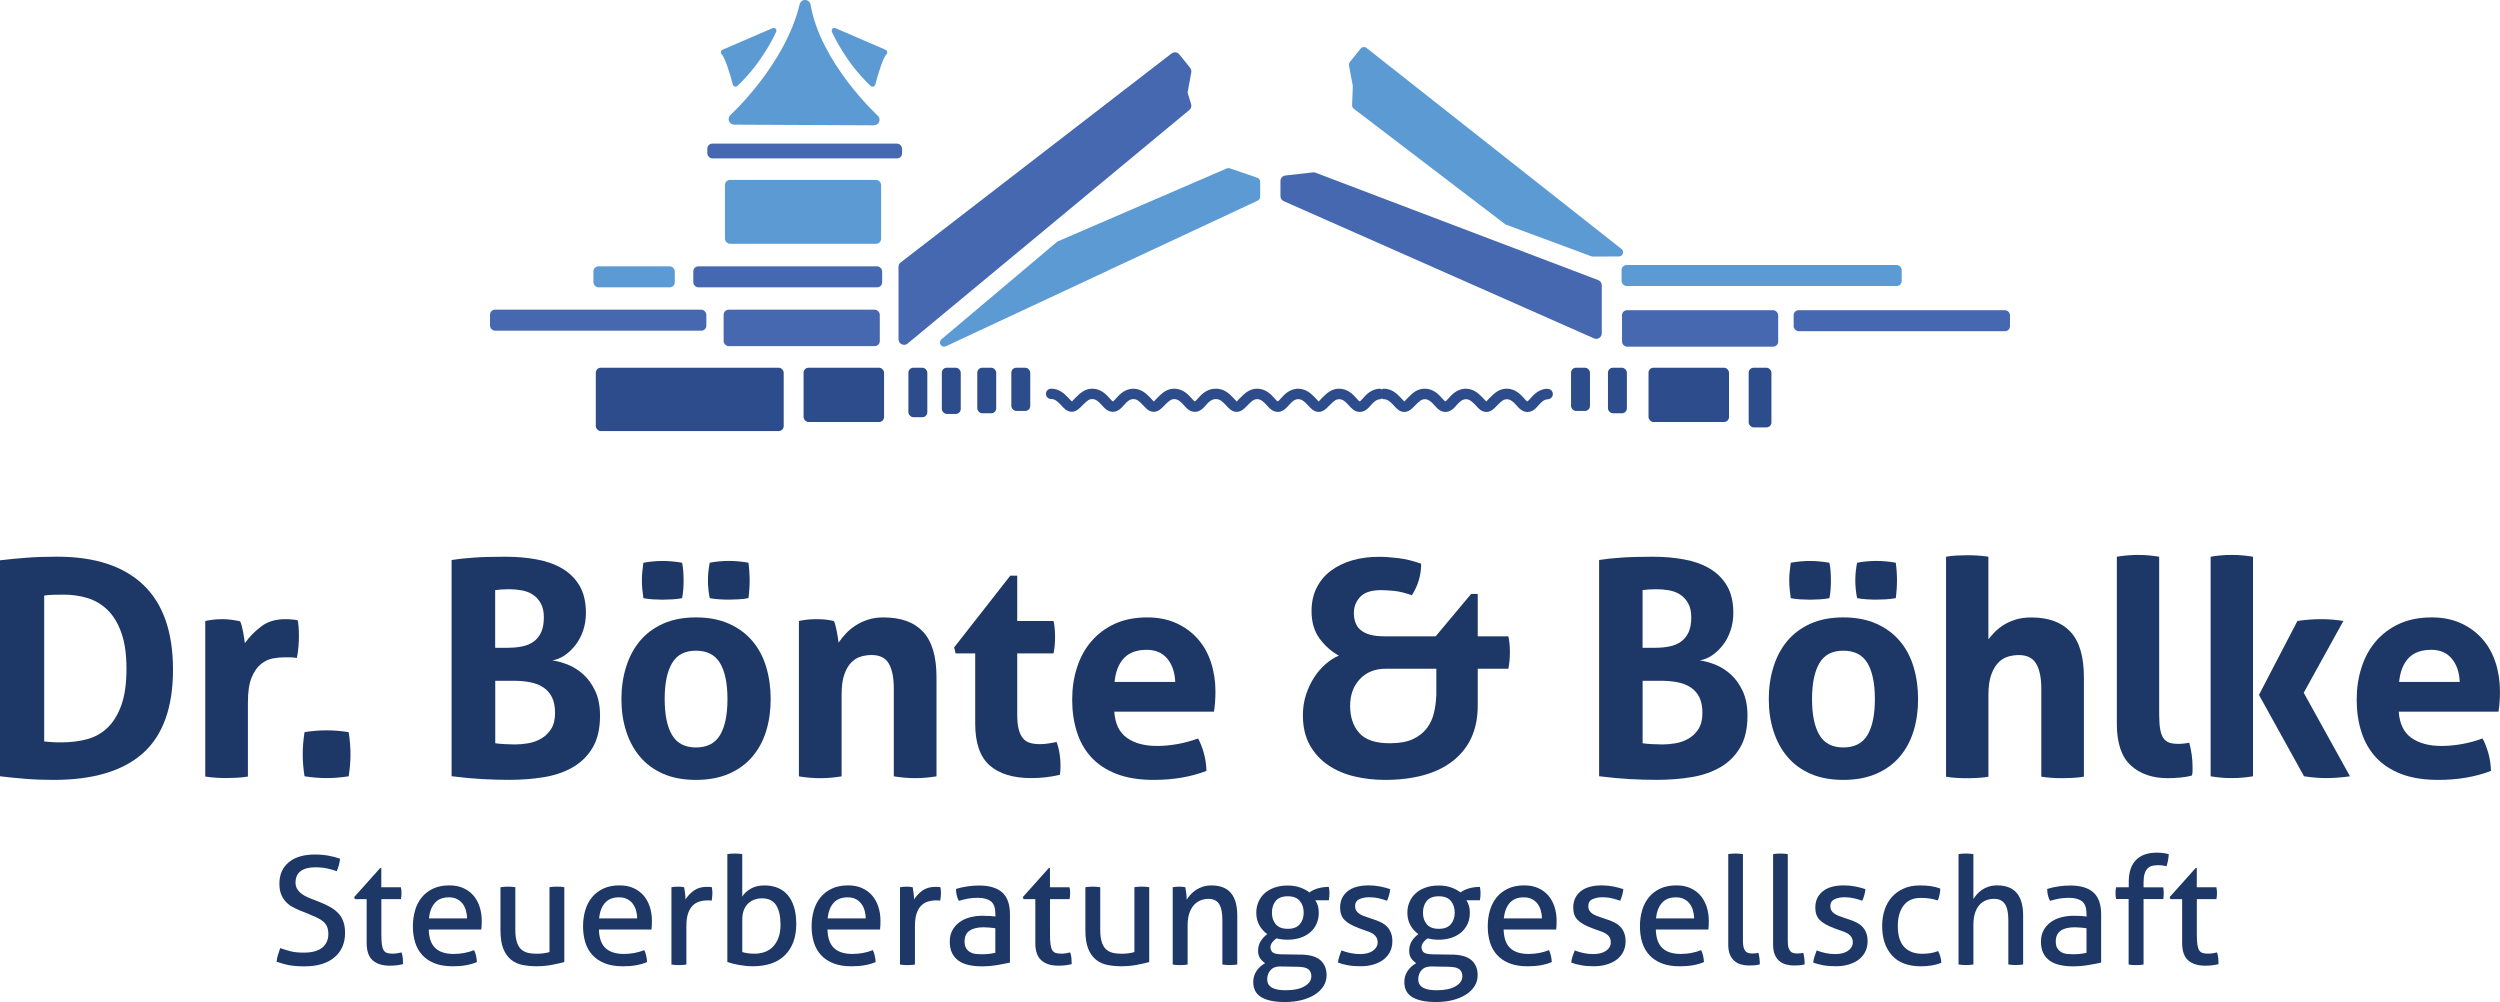 <?xml version="1.0" encoding="UTF-8"?>
<svg id="Ebene_2" data-name="Ebene 2" xmlns="http://www.w3.org/2000/svg" viewBox="0 0 566.93 227.22">
  <defs>
    <style>
      .cls-1 {
        fill: #5b9ad3;
      }

      .cls-2 {
        fill: #4668b1;
      }

      .cls-3 {
        fill: #2c4c8b;
      }

      .cls-4 {
        fill: #1d3766;
      }
    </style>
  </defs>
  <g id="Layer_1" data-name="Layer 1">
    <rect class="cls-2" x="164.1" y="70.23" width="35.41" height="8.26" rx="1.13" ry="1.13"/>
    <rect class="cls-2" x="157.22" y="60.4" width="42.83" height="4.76" rx="1.13" ry="1.13"/>
    <rect class="cls-2" x="160.4" y="32.57" width="44.17" height="3.35" rx="1.13" ry="1.13"/>
    <path class="cls-2" d="M205.02,78.19c-.18,0-.37-.04-.54-.12-.44-.21-.72-.65-.72-1.14v-16.42c0-.39.18-.76.49-1l61.43-47.39c.55-.42,1.33-.32,1.75.21l2.46,3.05c.23.29.32.66.26,1.02l-.84,4.61.8,2.59c.15.49,0,1.02-.4,1.34l-63.89,52.97c-.23.19-.52.29-.81.29Z"/>
    <rect class="cls-2" x="367.83" y="70.35" width="35.41" height="8.26" rx="1.13" ry="1.13"/>
    <path class="cls-2" d="M361.98,76.84c-.17,0-.35-.04-.51-.11l-70.35-31.11c-.46-.2-.75-.65-.75-1.15v-3.42c0-.64.48-1.18,1.12-1.25l6.25-.71c.2-.03.4,0,.59.08l64.1,24.35c.49.19.81.66.81,1.18v10.89c0,.43-.22.82-.58,1.06-.21.14-.45.2-.69.2Z"/>
    <rect class="cls-2" x="111.12" y="70.23" width="49.06" height="4.76" rx="1.13" ry="1.13"/>
    <rect class="cls-2" x="406.75" y="70.35" width="49.06" height="4.76" rx="1.13" ry="1.13"/>
    <rect class="cls-1" x="164.4" y="40.81" width="35.41" height="14.47" rx="1.13" ry="1.13"/>
    <path class="cls-1" d="M198.18,28.42h0l-31.69-.15c-.52,0-.99-.32-1.17-.81-.19-.49-.06-1.04.33-1.39.12-.11,12.4-11.37,15.69-25.1.14-.58.69-1.04,1.27-.97.6.02,1.1.46,1.2,1.05,2.28,13.24,15.1,25.05,15.23,25.17.39.35.52.9.33,1.39-.19.48-.66.8-1.18.8Z"/>
    <path class="cls-1" d="M166.79,19.65c-.06,0-.12,0-.18-.03-.21-.06-.38-.23-.43-.45-.63-2.46-1.82-6.2-2.51-6.85-.16-.15-.23-.36-.19-.57.04-.21.18-.39.37-.47l11.34-4.9c.24-.1.52-.05.7.13.18.18.23.46.13.7-.12.28-3.09,6.93-8.79,12.26-.12.11-.27.17-.43.17Z"/>
    <path class="cls-1" d="M197.44,19.48c-5.7-5.32-8.67-11.98-8.79-12.26-.1-.24-.05-.51.13-.7.18-.18.46-.23.7-.13l11.34,4.9c.2.09.34.26.37.47.04.21-.03.42-.19.57-.69.64-1.88,4.39-2.51,6.85-.06.22-.22.39-.43.45-.06.02-.12.03-.18.03-.16,0-.31-.06-.43-.17Z"/>
    <path class="cls-1" d="M214.1,78.62c-.31,0-.62-.16-.8-.44-.26-.4-.18-.93.19-1.23l26.18-22.08c.07-.06.15-.11.24-.15l38.29-16.52c.22-.09.46-.1.68-.03l6.25,2.14c.38.13.64.49.64.9v3.42c0,.37-.21.7-.55.86l-70.72,33.03c-.13.06-.27.09-.4.09Z"/>
    <rect class="cls-1" x="367.73" y="60.1" width="63.52" height="4.76" rx="1.13" ry="1.13"/>
    <path class="cls-1" d="M361.2,58.18c-.11,0-.22-.02-.33-.06l-19.31-7.16c-.09-.03-.17-.08-.25-.13l-34.33-26.19c-.25-.19-.38-.48-.37-.79l.18-4.32-.88-4.7c-.05-.27.02-.55.19-.76l2.46-3.05c.33-.4.92-.47,1.32-.15l57.84,45.6c.32.25.44.67.31,1.05-.13.38-.49.64-.89.64l-5.93.02h0Z"/>
    <rect class="cls-1" x="134.57" y="60.4" width="18.45" height="4.76" rx="1.13" ry="1.13"/>
    <rect class="cls-3" x="135.11" y="83.39" width="42.61" height="14.36" rx="1.13" ry="1.13"/>
    <rect class="cls-3" x="182.23" y="83.39" width="18.25" height="12.31" rx="1.13" ry="1.13"/>
    <rect class="cls-3" x="229.34" y="83.39" width="4.29" height="9.8" rx="1.13" ry="1.13"/>
    <rect class="cls-3" x="221.62" y="83.39" width="4.29" height="10.33" rx="1.13" ry="1.13"/>
    <rect class="cls-3" x="213.58" y="83.39" width="4.29" height="10.48" rx="1.13" ry="1.13"/>
    <rect class="cls-3" x="206" y="83.39" width="4.29" height="11.22" rx="1.13" ry="1.13"/>
    <rect class="cls-3" x="356.27" y="83.39" width="4.29" height="9.8" rx="1.13" ry="1.13"/>
    <rect class="cls-3" x="373.84" y="83.39" width="18.25" height="12.31" rx="1.13" ry="1.13"/>
    <rect class="cls-3" x="364.64" y="83.39" width="4.29" height="10.33" rx="1.13" ry="1.13"/>
    <rect class="cls-3" x="396.55" y="83.39" width="5.16" height="13.53" rx="1.13" ry="1.13"/>
    <path class="cls-3" d="M350.86,88.14c-1.94.11-3.09,1.4-3.78,2.18-.14.16-.58.66-.73.71-.16-.05-.63-.57-.83-.8-.61-.68-1.86-2.09-3.84-2.09-1.77,0-2.87,1.11-3.8,2.04l-.22.22c-.24.25-.57.58-.57.64-.11-.05-.36-.29-.73-.72l-.26-.26c-.75-.76-1.88-1.92-3.82-1.92h0c-1.94.11-3.09,1.4-3.78,2.18-.14.16-.58.67-.73.71-.16-.05-.63-.58-.83-.8-.61-.68-1.86-2.09-3.85-2.09-1.78,0-2.88,1.11-3.79,2.04l-.24.24c-.24.24-.56.57-.56.62-.11-.05-.36-.29-.73-.72l-.25-.26c-.75-.76-1.89-1.92-3.77-1.92-.16,0-.27.11-.41.17-.16-.07-.32-.19-.48-.17-1.94.11-3.05,1.35-3.78,2.18-.14.16-.58.67-.73.71-.17-.05-.65-.59-.83-.8-.61-.68-1.86-2.09-3.85-2.09-1.77,0-2.87,1.11-3.8,2.04l-.23.23c-.24.24-.56.57-.56.63-.16-.07-.59-.56-.73-.72l-.25-.26c-.75-.76-1.89-1.92-3.83-1.92h0c-1.93.11-3.04,1.35-3.78,2.18-.15.16-.58.66-.73.71-.16-.05-.63-.57-.82-.8-.56-.63-1.86-2.09-3.85-2.09-1.77,0-2.87,1.11-3.8,2.04l-.23.23c-.24.24-.56.57-.56.63-.16-.07-.59-.56-.79-.78l-.2-.21c-.75-.76-1.88-1.91-3.76-1.91-.05,0-.08.05-.13.05-.06,0-.1-.06-.15-.05-1.94.11-3.09,1.4-3.78,2.18-.38.44-.63.68-.73.71-.16-.05-.63-.57-.83-.8-.61-.68-1.86-2.09-3.84-2.09-1.77,0-2.87,1.11-3.8,2.04l-.22.22c-.24.25-.57.58-.57.64-.16-.07-.59-.56-.79-.78l-.2-.21c-.75-.76-1.88-1.91-3.82-1.91h0c-1.94.11-3.09,1.4-3.78,2.18-.14.16-.58.67-.73.71-.16-.05-.63-.58-.83-.8-.61-.68-1.86-2.09-3.84-2.09-1.77,0-2.87,1.11-3.8,2.04l-.24.24c-.23.24-.56.57-.56.62-.11-.05-.36-.29-.73-.72l-.26-.26c-.75-.76-1.88-1.92-3.76-1.92-.64,0-1.17.52-1.17,1.17s.52,1.17,1.17,1.17c.84,0,1.35.46,2.1,1.22l.16.16c.58.67,1.31,1.51,2.41,1.51,1.01,0,1.66-.66,2.29-1.3l.36-.36c.76-.76,1.27-1.22,2.02-1.22s1.4.52,2.1,1.31c.69.78,1.41,1.58,2.57,1.58s1.91-.83,2.49-1.5c.7-.78,1.26-1.34,2.1-1.39.84,0,1.35.46,2.09,1.22l.17.17c.59.67,1.32,1.5,2.41,1.5,1.02,0,1.68-.67,2.31-1.32l.34-.34c.76-.76,1.27-1.22,2.02-1.22s1.4.52,2.1,1.31c.69.78,1.41,1.58,2.57,1.58s1.91-.84,2.48-1.5c.7-.78,1.26-1.34,2.17-1.39.03,0,.04-.03.06-.03.03,0,.05.03.08.03.84,0,1.35.46,2.09,1.22l.17.17c.59.67,1.32,1.5,2.41,1.5,1.02,0,1.67-.67,2.3-1.31l.35-.34c.76-.77,1.27-1.23,2.02-1.23s1.41.52,2.1,1.31c.69.78,1.41,1.58,2.57,1.58s1.91-.84,2.48-1.49c.72-.81,1.27-1.35,2.1-1.4.84,0,1.36.46,2.11,1.22l.16.16c.58.67,1.31,1.51,2.4,1.51,1.02,0,1.67-.67,2.3-1.31l.35-.34c.76-.77,1.27-1.23,2.02-1.23s1.41.52,2.1,1.31c.66.74,1.41,1.58,2.57,1.58s1.91-.83,2.49-1.5c.7-.78,1.26-1.34,2.17-1.39.14,0,.22-.12.34-.17.14.06.25.17.41.17.84,0,1.36.46,2.11,1.22l.16.16c.58.67,1.31,1.51,2.4,1.51,1.01,0,1.67-.66,2.3-1.3l.35-.35c.76-.77,1.28-1.24,2.03-1.24s1.41.52,2.1,1.31c.69.78,1.41,1.58,2.57,1.58s1.91-.83,2.49-1.5c.7-.78,1.26-1.34,2.1-1.39.84,0,1.35.46,2.1,1.22l.16.16c.58.67,1.31,1.51,2.41,1.51,1.02,0,1.68-.67,2.31-1.32l.34-.34c.76-.76,1.27-1.22,2.02-1.22s1.4.52,2.1,1.31c.69.78,1.41,1.58,2.57,1.58s1.9-.83,2.48-1.5c.7-.78,1.26-1.34,2.17-1.39.64-.04,1.13-.59,1.1-1.23s-.57-1.17-1.23-1.09Z"/>
    <g>
      <path class="cls-4" d="M0,127.06c1.91-.23,3.91-.42,5.99-.58,2.09-.16,4.4-.24,6.95-.24,8.58,0,15.11,2.14,19.58,6.41,4.47,4.27,6.71,10.67,6.71,19.21s-2.27,14.89-6.81,18.94c-4.54,4.04-11.28,6.06-20.23,6.06-2.32,0-4.45-.08-6.4-.24-1.95-.16-3.88-.35-5.79-.58v-48.98ZM10.01,168.14c.41.05.93.09,1.57.14.63.05,1.41.07,2.32.07,2.09,0,4.03-.24,5.82-.71,1.79-.48,3.35-1.35,4.67-2.62,1.32-1.27,2.36-2.97,3.13-5.11.77-2.14,1.16-4.88,1.16-8.24s-.39-5.99-1.16-8.17c-.77-2.18-1.82-3.91-3.13-5.18-1.32-1.27-2.83-2.17-4.53-2.69-1.7-.52-3.51-.78-5.42-.78-.64,0-1.37,0-2.21.03-.84.02-1.58.08-2.21.17v33.1Z"/>
      <path class="cls-4" d="M46.54,140.82c.68-.14,1.33-.24,1.94-.31.61-.07,1.28-.1,2.01-.1.68,0,1.35.05,2.01.14.66.09,1.31.2,1.94.34.14.23.26.55.37.99.11.43.21.89.31,1.36.09.48.17.95.24,1.43s.12.88.17,1.19c1-1.41,2.22-2.67,3.68-3.78,1.45-1.11,3.27-1.67,5.45-1.67.45,0,.98.02,1.57.07s1.02.11,1.29.2c.09.45.16.98.2,1.57.04.59.07,1.2.07,1.84,0,.77-.03,1.61-.1,2.52-.07.91-.19,1.77-.37,2.59-.5-.09-1.06-.14-1.67-.14h-1.12c-.77,0-1.63.08-2.59.24-.95.16-1.86.58-2.72,1.26-.86.68-1.58,1.7-2.15,3.06-.57,1.36-.85,3.27-.85,5.72v16.76c-.82.14-1.64.23-2.45.27s-1.61.07-2.38.07-1.56-.02-2.35-.07c-.8-.04-1.62-.14-2.49-.27v-35.29Z"/>
      <path class="cls-4" d="M69.06,176.04c-.27-1.68-.41-3.34-.41-4.97s.14-3.31.41-5.04c1.68-.27,3.34-.41,4.97-.41s3.31.14,5.04.41c.27,1.73.41,3.38.41,4.97,0,1.68-.14,3.36-.41,5.04-1.73.27-3.38.41-4.97.41-1.68,0-3.36-.14-5.04-.41Z"/>
      <path class="cls-4" d="M102.43,126.99c1.45-.23,3.13-.41,5.04-.54,1.91-.14,4.29-.2,7.15-.2,2.5,0,4.86.2,7.08.61s4.17,1.1,5.82,2.08c1.66.98,2.96,2.28,3.92,3.92.95,1.64,1.43,3.68,1.43,6.13,0,1.45-.22,2.81-.65,4.05-.43,1.25-1.01,2.34-1.74,3.27-.73.93-1.54,1.7-2.45,2.32-.91.61-1.84.99-2.79,1.12,1.04.14,2.2.46,3.47.95,1.27.5,2.45,1.24,3.54,2.21s2,2.24,2.73,3.78c.72,1.55,1.09,3.41,1.09,5.59,0,2.95-.56,5.37-1.67,7.25-1.11,1.89-2.61,3.37-4.5,4.46-1.88,1.09-4.06,1.84-6.54,2.25s-5.08.61-7.8.61c-2.09,0-4.16-.06-6.2-.17-2.04-.11-4.36-.33-6.95-.65v-49.04ZM115.3,146.89c1.14,0,2.19-.1,3.17-.31.98-.2,1.83-.57,2.55-1.09.73-.52,1.29-1.23,1.7-2.11.41-.89.61-2.01.61-3.37s-.24-2.39-.72-3.23c-.48-.84-1.09-1.5-1.84-1.97-.75-.48-1.59-.79-2.52-.95-.93-.16-1.85-.24-2.76-.24-1.27,0-2.34.07-3.2.2v13.08h3ZM112.31,168.55c.63.09,1.37.16,2.21.2.84.04,1.6.07,2.28.07.95,0,1.95-.09,3-.27,1.04-.18,2.02-.53,2.93-1.06s1.66-1.25,2.25-2.18c.59-.93.89-2.14.89-3.64,0-1.41-.23-2.58-.68-3.51-.45-.93-1.1-1.68-1.94-2.25-.84-.57-1.84-.96-3-1.19-1.16-.23-2.44-.34-3.85-.34h-4.09v14.17Z"/>
      <path class="cls-4" d="M157.82,176.86c-2.86,0-5.35-.47-7.46-1.4s-3.86-2.22-5.25-3.88c-1.39-1.66-2.43-3.6-3.13-5.82-.71-2.22-1.06-4.63-1.06-7.22s.35-5.02,1.06-7.29c.7-2.27,1.75-4.23,3.13-5.89,1.38-1.66,3.13-2.96,5.25-3.92,2.11-.95,4.6-1.43,7.46-1.43s5.36.48,7.49,1.43c2.13.95,3.9,2.26,5.31,3.92,1.41,1.66,2.45,3.62,3.13,5.89.68,2.27,1.02,4.7,1.02,7.29s-.34,5-1.02,7.22c-.68,2.23-1.73,4.17-3.13,5.82-1.41,1.66-3.18,2.95-5.31,3.88-2.14.93-4.63,1.4-7.49,1.4ZM145.9,135.65c-.09-.68-.17-1.35-.24-2.01s-.1-1.33-.1-2.01c0-.64.03-1.29.1-1.97s.15-1.36.24-2.04c.68-.14,1.42-.24,2.21-.31.79-.07,1.51-.1,2.15-.1s1.35.03,2.14.1c.79.07,1.56.17,2.28.31.14.68.23,1.35.27,2.01.04.66.07,1.33.07,2.01,0,.64-.02,1.29-.07,1.97-.05.68-.14,1.36-.27,2.04-.73.14-1.48.23-2.25.27-.77.04-1.5.07-2.18.07-.59,0-1.29-.02-2.11-.07s-1.57-.14-2.25-.27ZM157.82,169.5c2.54,0,4.37-.94,5.48-2.83,1.11-1.88,1.67-4.6,1.67-8.14s-.56-6.25-1.67-8.14c-1.11-1.88-2.94-2.83-5.48-2.83s-4.3.94-5.42,2.83-1.67,4.6-1.67,8.14.55,6.26,1.67,8.14c1.11,1.89,2.92,2.83,5.42,2.83ZM160.95,135.65c-.27-1.36-.41-2.7-.41-4.02s.14-2.66.41-4.02c.68-.14,1.42-.24,2.21-.31.79-.07,1.51-.1,2.15-.1s1.35.03,2.14.1c.79.07,1.56.17,2.28.31.09.68.16,1.35.2,2.01.04.66.07,1.33.07,2.01,0,.64-.02,1.29-.07,1.97-.05.68-.11,1.36-.2,2.04-.73.14-1.49.23-2.28.27-.8.04-1.51.07-2.14.07s-1.35-.02-2.15-.07c-.8-.04-1.53-.14-2.21-.27Z"/>
      <path class="cls-4" d="M181.18,140.82c.63-.14,1.27-.24,1.91-.31.64-.07,1.34-.1,2.11-.1s1.45.03,2.04.1c.59.07,1.2.17,1.84.31.14.23.26.56.37.99.11.43.21.89.31,1.36.09.48.17.94.24,1.4s.12.84.17,1.16c.45-.68,1-1.36,1.63-2.04.64-.68,1.37-1.29,2.21-1.84.84-.54,1.78-.99,2.83-1.33,1.04-.34,2.2-.51,3.47-.51,4,0,7,1.09,9.03,3.27,2.02,2.18,3.03,5.61,3.03,10.29v22.48c-1.63.27-3.25.41-4.84.41s-3.2-.14-4.84-.41v-19.89c0-2.45-.37-4.33-1.12-5.65-.75-1.32-2.06-1.97-3.92-1.97-.77,0-1.57.11-2.38.34-.82.23-1.56.67-2.21,1.33s-1.19,1.58-1.6,2.76c-.41,1.18-.61,2.72-.61,4.63v18.46c-1.64.27-3.25.41-4.84.41s-3.2-.14-4.84-.41v-35.22Z"/>
      <path class="cls-4" d="M221.14,148.18h-4.43l-.34-1.36,12.74-16.28h1.57v10.29h8.24c.14.68.23,1.29.27,1.84.04.54.07,1.11.07,1.7,0,.64-.02,1.25-.07,1.84-.05.59-.14,1.25-.27,1.97h-8.24v13.83c0,1.41.11,2.54.34,3.41.23.86.56,1.54.99,2.04s.96.84,1.6,1.02c.63.18,1.38.27,2.25.27.68,0,1.35-.06,2.01-.17s1.24-.22,1.74-.31c.32.86.54,1.76.68,2.69.14.93.2,1.76.2,2.49,0,.5-.01.92-.03,1.26-.02.34-.06.67-.1.99-2.09.5-4.25.75-6.47.75-4.13,0-7.29-.96-9.47-2.89s-3.27-5.08-3.27-9.44v-15.94Z"/>
      <path class="cls-4" d="M252.69,161.39c.18,2.72,1.13,4.7,2.86,5.93,1.72,1.23,4,1.84,6.81,1.84,1.54,0,3.12-.15,4.73-.44,1.61-.3,3.14-.71,4.6-1.26.5.91.93,2,1.29,3.27.36,1.27.57,2.63.61,4.09-3.54,1.36-7.54,2.04-11.99,2.04-3.27,0-6.07-.46-8.41-1.36-2.34-.91-4.25-2.17-5.72-3.78-1.48-1.61-2.57-3.53-3.27-5.76-.71-2.22-1.06-4.65-1.06-7.29s.36-5.02,1.09-7.29c.73-2.27,1.8-4.25,3.24-5.92,1.43-1.68,3.2-3.01,5.31-3.99,2.11-.97,4.57-1.46,7.39-1.46,2.45,0,4.63.43,6.54,1.29,1.91.86,3.53,2.04,4.87,3.54,1.34,1.5,2.35,3.28,3.03,5.35s1.02,4.28,1.02,6.64c0,.86-.03,1.71-.1,2.55s-.15,1.51-.24,2.01h-22.62ZM266.51,154.65c-.09-2.18-.69-3.94-1.8-5.28-1.11-1.34-2.67-2.01-4.67-2.01-2.27,0-4,.64-5.18,1.91s-1.88,3.06-2.11,5.38h13.76Z"/>
      <path class="cls-4" d="M325.57,144.3l8.04-9.61h1.5v9.61h6.95c.14.68.23,1.29.27,1.84s.07,1.11.07,1.7c0,.64-.02,1.25-.07,1.84s-.14,1.25-.27,1.97h-6.95v8.31c0,2.82-.49,5.27-1.46,7.36s-2.39,3.85-4.23,5.28-4.05,2.5-6.64,3.2c-2.59.71-5.5,1.06-8.72,1.06-2.36,0-4.65-.26-6.88-.78-2.22-.52-4.21-1.37-5.96-2.55-1.75-1.18-3.14-2.7-4.19-4.56-1.05-1.86-1.57-4.13-1.57-6.81,0-1.63.24-3.18.71-4.63.48-1.45,1.1-2.77,1.87-3.95.77-1.18,1.64-2.19,2.62-3.03.98-.84,1.96-1.46,2.96-1.87-1.68-.91-3.13-2.19-4.36-3.85-1.23-1.66-1.84-3.74-1.84-6.23,0-2.04.4-3.84,1.19-5.38s1.88-2.83,3.27-3.85c1.39-1.02,3-1.79,4.84-2.32,1.84-.52,3.83-.78,5.96-.78,1.32,0,2.8.1,4.46.31,1.66.2,3.37.62,5.14,1.26,0,2.59-.71,4.97-2.11,7.15-1.5-.54-2.84-.87-4.02-.99-1.18-.11-2.18-.17-3-.17-2.18,0-3.75.51-4.7,1.53-.95,1.02-1.43,2.24-1.43,3.64,0,.77.11,1.49.34,2.14.23.66.61,1.23,1.16,1.7.55.48,1.26.84,2.15,1.09.89.25,1.98.37,3.3.37h11.58ZM325.71,151.65h-11.44c-2.46,0-4.42.78-5.89,2.35-1.48,1.57-2.21,3.6-2.21,6.1s.69,4.59,2.08,6.13c1.39,1.55,3.69,2.32,6.91,2.32,2.18,0,3.94-.32,5.28-.95,1.34-.64,2.39-1.47,3.17-2.52.77-1.05,1.31-2.22,1.6-3.54.3-1.32.46-2.68.51-4.09v-5.79Z"/>
      <path class="cls-4" d="M362.62,126.99c1.45-.23,3.13-.41,5.04-.54,1.91-.14,4.29-.2,7.15-.2,2.5,0,4.86.2,7.09.61,2.22.41,4.17,1.1,5.82,2.08s2.96,2.28,3.92,3.92c.96,1.64,1.43,3.68,1.43,6.13,0,1.45-.22,2.81-.65,4.05-.43,1.25-1.01,2.34-1.74,3.27-.73.93-1.54,1.7-2.45,2.32-.91.61-1.84.99-2.79,1.12,1.05.14,2.2.46,3.48.95,1.27.5,2.45,1.24,3.54,2.21s2,2.24,2.73,3.78c.72,1.55,1.09,3.41,1.09,5.59,0,2.95-.56,5.37-1.67,7.25-1.11,1.89-2.61,3.37-4.49,4.46-1.89,1.09-4.07,1.84-6.54,2.25s-5.07.61-7.8.61c-2.09,0-4.15-.06-6.2-.17s-4.36-.33-6.95-.65v-49.04ZM375.5,146.89c1.14,0,2.19-.1,3.17-.31.97-.2,1.82-.57,2.55-1.09.72-.52,1.29-1.23,1.7-2.11s.61-2.01.61-3.37-.24-2.39-.72-3.23c-.47-.84-1.09-1.5-1.84-1.97-.75-.48-1.59-.79-2.52-.95-.93-.16-1.85-.24-2.76-.24-1.27,0-2.34.07-3.2.2v13.08h3ZM372.5,168.55c.63.09,1.37.16,2.21.2s1.6.07,2.28.07c.95,0,1.95-.09,3-.27s2.02-.53,2.93-1.06,1.66-1.25,2.25-2.18c.59-.93.89-2.14.89-3.64,0-1.41-.23-2.58-.68-3.51-.45-.93-1.1-1.68-1.94-2.25-.84-.57-1.84-.96-3-1.19-1.16-.23-2.44-.34-3.85-.34h-4.09v14.17Z"/>
      <path class="cls-4" d="M418.01,176.86c-2.86,0-5.35-.47-7.46-1.4s-3.86-2.22-5.25-3.88c-1.39-1.66-2.43-3.6-3.13-5.82-.71-2.22-1.06-4.63-1.06-7.22s.35-5.02,1.06-7.29c.7-2.27,1.75-4.23,3.13-5.89,1.39-1.66,3.14-2.96,5.25-3.92,2.11-.95,4.6-1.43,7.46-1.43s5.36.48,7.49,1.43c2.14.95,3.91,2.26,5.32,3.92,1.41,1.66,2.45,3.62,3.13,5.89s1.02,4.7,1.02,7.29-.34,5-1.02,7.22c-.68,2.23-1.73,4.17-3.13,5.82-1.41,1.66-3.18,2.95-5.32,3.88s-4.63,1.4-7.49,1.4ZM406.09,135.65c-.09-.68-.17-1.35-.24-2.01-.07-.66-.1-1.33-.1-2.01,0-.64.03-1.29.1-1.97.07-.68.15-1.36.24-2.04.68-.14,1.42-.24,2.21-.31.79-.07,1.51-.1,2.14-.1s1.35.03,2.14.1c.79.07,1.56.17,2.28.31.14.68.23,1.35.27,2.01.04.66.07,1.33.07,2.01,0,.64-.02,1.29-.07,1.97-.05.68-.14,1.36-.27,2.04-.72.14-1.47.23-2.25.27-.77.04-1.5.07-2.18.07-.59,0-1.29-.02-2.11-.07s-1.57-.14-2.25-.27ZM418.01,169.5c2.54,0,4.37-.94,5.49-2.83,1.11-1.88,1.67-4.6,1.67-8.14s-.56-6.25-1.67-8.14c-1.11-1.88-2.94-2.83-5.49-2.83s-4.3.94-5.42,2.83c-1.11,1.88-1.67,4.6-1.67,8.14s.55,6.26,1.67,8.14c1.11,1.89,2.92,2.83,5.42,2.83ZM421.14,135.65c-.27-1.36-.41-2.7-.41-4.02s.14-2.66.41-4.02c.68-.14,1.42-.24,2.21-.31.79-.07,1.51-.1,2.14-.1s1.35.03,2.14.1c.79.07,1.56.17,2.28.31.09.68.16,1.35.2,2.01.04.66.07,1.33.07,2.01,0,.64-.02,1.29-.07,1.97-.05.68-.11,1.36-.2,2.04-.72.14-1.49.23-2.28.27s-1.51.07-2.14.07-1.35-.02-2.14-.07-1.53-.14-2.21-.27Z"/>
      <path class="cls-4" d="M441.3,126.25c.77-.14,1.57-.22,2.39-.27.82-.04,1.61-.07,2.38-.07s1.57.02,2.39.07c.82.05,1.63.14,2.45.27v18.73c.32-.41.74-.89,1.26-1.46.52-.57,1.17-1.11,1.94-1.63.77-.52,1.7-.96,2.79-1.33,1.09-.36,2.34-.54,3.75-.54,3.9,0,6.87,1.09,8.89,3.27s3.03,5.61,3.03,10.29v22.55c-.82.14-1.64.23-2.45.27s-1.61.07-2.38.07-1.57-.02-2.38-.07-1.63-.14-2.45-.27v-19.96c0-2.45-.38-4.33-1.16-5.65-.77-1.32-2.09-1.97-3.95-1.97-.77,0-1.57.11-2.38.34-.82.23-1.56.67-2.21,1.33-.66.66-1.21,1.58-1.64,2.76s-.65,2.72-.65,4.63v18.53c-.82.14-1.63.23-2.45.27-.82.04-1.61.07-2.39.07s-1.56-.02-2.35-.07c-.8-.04-1.6-.14-2.42-.27v-49.86Z"/>
      <path class="cls-4" d="M480.04,126.25c1.63-.27,3.24-.41,4.83-.41s3.13.14,4.77.41v35.76c0,1.41.08,2.54.24,3.41.16.86.41,1.53.75,2.01s.78.81,1.33.99c.55.18,1.23.27,2.05.27.36,0,.76-.02,1.19-.07.43-.04.85-.11,1.26-.2.5,1.86.75,3.68.75,5.45v.99c0,.3-.04.63-.14.99-.72.23-1.6.38-2.62.48-1.02.09-1.96.14-2.83.14-3.5,0-6.3-.96-8.41-2.89s-3.17-5.08-3.17-9.44v-37.87Z"/>
      <path class="cls-4" d="M501.31,126.25c1.54-.27,3.13-.41,4.77-.41s3.24.14,4.84.41v49.79c-1.59.27-3.2.41-4.84.41s-3.22-.14-4.77-.41v-49.79ZM512.27,157.58l8.72-16.76c1.77-.27,3.57-.41,5.38-.41s3.4.14,5.04.41l-8.99,16.28,10.49,18.94c-1.86.27-3.66.41-5.38.41-1.59,0-3.27-.14-5.04-.41l-10.22-18.46Z"/>
      <path class="cls-4" d="M543.97,161.39c.18,2.72,1.13,4.7,2.86,5.93,1.73,1.23,4,1.84,6.81,1.84,1.54,0,3.12-.15,4.73-.44,1.61-.3,3.14-.71,4.6-1.26.5.91.93,2,1.3,3.27.36,1.27.57,2.63.61,4.09-3.54,1.36-7.54,2.04-11.99,2.04-3.27,0-6.07-.46-8.41-1.36-2.34-.91-4.25-2.17-5.72-3.78-1.47-1.61-2.56-3.53-3.27-5.76-.71-2.22-1.06-4.65-1.06-7.29s.36-5.02,1.09-7.29c.72-2.27,1.8-4.25,3.23-5.92s3.2-3.01,5.32-3.99c2.11-.97,4.57-1.46,7.39-1.46,2.45,0,4.63.43,6.54,1.29,1.91.86,3.53,2.04,4.87,3.54s2.35,3.28,3.03,5.35c.68,2.07,1.02,4.28,1.02,6.64,0,.86-.03,1.71-.1,2.55-.07.84-.15,1.51-.24,2.01h-22.62ZM557.8,154.65c-.09-2.18-.69-3.94-1.8-5.28-1.11-1.34-2.67-2.01-4.66-2.01-2.27,0-4,.64-5.18,1.91s-1.88,3.06-2.11,5.38h13.76Z"/>
      <path class="cls-4" d="M63.54,215c.75.27,1.54.51,2.36.72s1.82.31,3,.31c1.87,0,3.26-.38,4.18-1.14.92-.76,1.38-1.79,1.38-3.09,0-.64-.1-1.18-.29-1.64-.19-.46-.48-.85-.87-1.18s-.87-.63-1.45-.9-1.26-.57-2.03-.89l-1.95-.78c-.66-.27-1.26-.58-1.81-.9-.55-.33-1.02-.73-1.42-1.21s-.71-1.03-.94-1.66c-.23-.63-.34-1.37-.34-2.24,0-2.07.71-3.69,2.12-4.86,1.41-1.17,3.39-1.76,5.94-1.76,1.09,0,2.13.09,3.11.27.98.18,1.84.41,2.59.68-.11.96-.36,1.9-.75,2.84-.61-.23-1.33-.43-2.13-.62-.81-.18-1.72-.27-2.75-.27-1.43,0-2.54.29-3.31.87-.77.58-1.16,1.45-1.16,2.61,0,.48.1.9.29,1.28.19.37.45.71.77.99.32.29.69.54,1.13.77.43.23.89.43,1.37.61l1.91.75c.91.36,1.72.74,2.42,1.14.71.4,1.31.87,1.81,1.4.5.53.88,1.17,1.14,1.9.26.73.39,1.58.39,2.56,0,2.34-.81,4.19-2.42,5.55-1.62,1.36-3.88,2.03-6.79,2.03-.71,0-1.34-.02-1.91-.07-.57-.04-1.1-.11-1.59-.2s-.96-.2-1.42-.34c-.46-.14-.92-.28-1.4-.44.05-.5.15-1.01.31-1.54.16-.53.33-1.04.51-1.54Z"/>
      <path class="cls-4" d="M83.13,203.9h-2.66l-.14-.48,5.87-6.56h.27v4.34h4.44c.09.39.14.82.14,1.3,0,.25-.01.49-.03.72-.02.23-.06.45-.1.68h-4.44v7.99c0,.96.04,1.72.12,2.29.08.57.22,1.01.41,1.31.19.31.45.51.79.62.33.1.74.15,1.25.15.39,0,.75-.03,1.09-.09s.65-.12.92-.19c.16.46.26.92.29,1.4.03.48.05.9.05,1.26-.46.11-.93.2-1.43.26-.5.06-1.04.09-1.6.09-1.64,0-2.92-.4-3.84-1.2s-1.38-2.12-1.38-3.96v-9.94Z"/>
      <path class="cls-4" d="M97.23,210.8c.05,1.91.54,3.31,1.49,4.2.94.89,2.34,1.33,4.18,1.33,1.62,0,3.15-.29,4.61-.86.18.34.33.76.44,1.25.11.49.18.97.2,1.45-.75.32-1.58.56-2.48.72-.9.16-1.9.24-2.99.24-1.59,0-2.96-.22-4.1-.67s-2.08-1.07-2.82-1.88c-.74-.81-1.28-1.76-1.62-2.87s-.51-2.32-.51-3.64.17-2.51.5-3.64c.33-1.13.84-2.11,1.52-2.94s1.54-1.49,2.58-1.98c1.04-.49,2.26-.73,3.67-.73,1.21,0,2.26.2,3.18.62.91.41,1.67.97,2.29,1.69.61.72,1.08,1.57,1.4,2.56.32.99.48,2.07.48,3.23,0,.32-.01.65-.03,1.01-.02.35-.05.66-.07.9h-11.92ZM105.91,208.27c0-.64-.09-1.25-.26-1.83-.17-.58-.42-1.08-.75-1.52-.33-.43-.75-.78-1.26-1.04-.51-.26-1.12-.39-1.83-.39-1.39,0-2.45.42-3.19,1.26-.74.84-1.19,2.01-1.35,3.52h8.64Z"/>
      <path class="cls-4" d="M113.49,201.2c.25-.05.53-.08.85-.1.32-.02.59-.03.82-.03.25,0,.53.01.85.03s.6.06.85.1v9.59c0,1.09.1,2,.31,2.71s.51,1.28.92,1.69c.41.41.91.69,1.5.85.59.16,1.27.24,2.05.24,1.16,0,2.15-.13,2.97-.38v-14.71c.25-.05.53-.08.84-.1.31-.02.59-.03.84-.03s.53.01.84.03.59.06.84.1v16.97c-.8.23-1.75.44-2.85.65-1.1.2-2.25.31-3.43.31-1.12,0-2.17-.1-3.16-.29-.99-.19-1.86-.58-2.61-1.18-.75-.59-1.34-1.42-1.78-2.49-.43-1.07-.65-2.48-.65-4.24v-9.73Z"/>
      <path class="cls-4" d="M135.82,210.8c.05,1.91.54,3.31,1.49,4.2.94.89,2.34,1.33,4.18,1.33,1.62,0,3.15-.29,4.61-.86.18.34.33.76.44,1.25.11.49.18.97.2,1.45-.75.32-1.58.56-2.48.72-.9.16-1.9.24-2.99.24-1.59,0-2.96-.22-4.1-.67s-2.08-1.07-2.82-1.88c-.74-.81-1.28-1.76-1.62-2.87s-.51-2.32-.51-3.64.17-2.51.5-3.64c.33-1.13.84-2.11,1.52-2.94s1.54-1.49,2.58-1.98c1.04-.49,2.26-.73,3.67-.73,1.21,0,2.26.2,3.18.62.91.41,1.67.97,2.29,1.69.61.72,1.08,1.57,1.4,2.56.32.99.48,2.07.48,3.23,0,.32-.01.65-.03,1.01-.02.35-.05.66-.07.9h-11.92ZM144.49,208.27c0-.64-.09-1.25-.26-1.83-.17-.58-.42-1.08-.75-1.52-.33-.43-.75-.78-1.26-1.04-.51-.26-1.12-.39-1.83-.39-1.39,0-2.45.42-3.19,1.26-.74.84-1.19,2.01-1.35,3.52h8.64Z"/>
      <path class="cls-4" d="M152.27,201.2c.25-.05.49-.08.72-.1.23-.02.47-.03.72-.03s.5.01.75.03.48.06.68.1c.07.34.14.79.21,1.35.07.56.1,1.03.1,1.42.48-.77,1.11-1.44,1.89-2.01.79-.57,1.79-.85,3.02-.85.18,0,.37,0,.56.02s.36.03.5.05c.05.2.08.42.1.65.02.23.03.47.03.72,0,.27-.02.56-.05.85s-.07.58-.12.85c-.18-.04-.37-.07-.56-.07h-.46c-.61,0-1.2.09-1.76.26-.56.17-1.06.47-1.5.9-.44.43-.8,1.03-1.06,1.78-.26.75-.39,1.72-.39,2.9v8.71c-.25.04-.53.08-.84.1-.31.02-.59.03-.84.03s-.53,0-.84-.03c-.31-.02-.6-.06-.87-.1v-17.51Z"/>
      <path class="cls-4" d="M164.94,193.69c.25-.05.53-.08.84-.1.31-.02.59-.03.84-.03s.53.01.85.03c.32.02.6.06.85.1v9.63c.41-.68,1.05-1.27,1.91-1.78s1.91-.75,3.14-.75c1.05,0,2.02.17,2.9.51.89.34,1.65.87,2.29,1.59.64.72,1.13,1.63,1.48,2.73s.53,2.41.53,3.91c0,3-.85,5.35-2.54,7.05-1.7,1.7-4.14,2.54-7.32,2.54-1,0-2.03-.1-3.09-.29-1.06-.19-1.95-.41-2.68-.67v-24.48ZM168.32,215.89c.41.14.85.23,1.32.29.47.06.95.09,1.45.09.84,0,1.62-.13,2.34-.39s1.34-.66,1.86-1.2c.52-.53.94-1.22,1.25-2.05.31-.83.46-1.81.46-2.95,0-1.89-.33-3.36-.99-4.4-.66-1.05-1.75-1.57-3.28-1.57-.52,0-1.04.09-1.55.26-.51.17-.98.44-1.42.82-.43.37-.78.88-1.04,1.5-.26.63-.39,1.38-.39,2.27v7.34Z"/>
      <path class="cls-4" d="M187.65,210.8c.05,1.91.54,3.31,1.49,4.2.94.89,2.34,1.33,4.18,1.33,1.62,0,3.15-.29,4.61-.86.18.34.33.76.44,1.25.11.49.18.97.2,1.45-.75.32-1.58.56-2.48.72-.9.16-1.9.24-2.99.24-1.59,0-2.96-.22-4.1-.67s-2.08-1.07-2.82-1.88c-.74-.81-1.28-1.76-1.62-2.87s-.51-2.32-.51-3.64.17-2.51.5-3.64c.33-1.13.84-2.11,1.52-2.94s1.54-1.49,2.58-1.98c1.04-.49,2.26-.73,3.67-.73,1.21,0,2.26.2,3.18.62.91.41,1.67.97,2.29,1.69.61.72,1.08,1.57,1.4,2.56.32.99.48,2.07.48,3.23,0,.32-.01.65-.03,1.01-.02.35-.05.66-.07.9h-11.92ZM196.32,208.27c0-.64-.09-1.25-.26-1.83-.17-.58-.42-1.08-.75-1.52-.33-.43-.75-.78-1.26-1.04-.51-.26-1.12-.39-1.83-.39-1.39,0-2.45.42-3.19,1.26-.74.84-1.19,2.01-1.35,3.52h8.64Z"/>
      <path class="cls-4" d="M204.1,201.2c.25-.05.49-.08.72-.1.23-.02.47-.03.72-.03s.5.01.75.03.48.06.68.1c.07.34.14.79.21,1.35.07.56.1,1.03.1,1.42.48-.77,1.11-1.44,1.89-2.01.79-.57,1.79-.85,3.02-.85.18,0,.37,0,.56.02s.36.03.5.05c.05.2.08.42.1.65.02.23.03.47.03.72,0,.27-.02.56-.05.85s-.07.58-.12.85c-.18-.04-.37-.07-.56-.07h-.46c-.61,0-1.2.09-1.76.26-.56.17-1.06.47-1.5.9-.44.43-.8,1.03-1.06,1.78-.26.75-.39,1.72-.39,2.9v8.71c-.25.04-.53.08-.84.1-.31.02-.59.03-.84.03s-.53,0-.84-.03c-.31-.02-.6-.06-.87-.1v-17.51Z"/>
      <path class="cls-4" d="M225.71,207.18c0-1.34-.34-2.28-1.02-2.8-.68-.52-1.67-.78-2.97-.78-.8,0-1.54.06-2.24.19s-1.37.29-2.03.5c-.43-.75-.65-1.65-.65-2.7.77-.25,1.63-.44,2.56-.58.93-.14,1.83-.2,2.7-.2,2.28,0,4.01.52,5.19,1.55,1.18,1.04,1.78,2.69,1.78,4.97v10.96c-.8.18-1.77.37-2.9.56-1.14.19-2.3.29-3.48.29-1.12,0-2.12-.1-3.02-.31-.9-.21-1.66-.53-2.29-.99s-1.11-1.04-1.45-1.74-.51-1.56-.51-2.56.2-1.84.6-2.58c.4-.74.94-1.35,1.62-1.84.68-.49,1.47-.86,2.36-1.09s1.82-.36,2.8-.36c.73,0,1.33.02,1.79.05.47.03.86.07,1.18.12v-.65ZM225.71,210.49c-.34-.04-.77-.09-1.3-.14-.52-.04-.97-.07-1.33-.07-1.41,0-2.49.26-3.23.79-.74.52-1.11,1.32-1.11,2.39,0,.68.12,1.22.37,1.6s.56.68.94.89.79.33,1.25.38c.45.04.89.07,1.3.07.52,0,1.06-.03,1.62-.08.56-.06,1.05-.14,1.49-.26v-5.57Z"/>
      <path class="cls-4" d="M234.76,203.9h-2.66l-.14-.48,5.87-6.56h.27v4.34h4.44c.09.39.14.82.14,1.3,0,.25-.01.49-.03.72-.02.23-.06.45-.1.68h-4.44v7.99c0,.96.04,1.72.12,2.29.08.57.22,1.01.41,1.31.19.31.45.51.79.62.33.1.74.15,1.25.15.39,0,.75-.03,1.09-.09s.65-.12.92-.19c.16.46.26.92.29,1.4.03.48.05.9.05,1.26-.46.11-.93.2-1.43.26-.5.06-1.04.09-1.6.09-1.64,0-2.92-.4-3.84-1.2s-1.38-2.12-1.38-3.96v-9.94Z"/>
      <path class="cls-4" d="M246.13,201.2c.25-.05.53-.08.85-.1.32-.02.59-.03.82-.03.25,0,.53.01.85.03s.6.06.85.1v9.59c0,1.09.1,2,.31,2.71s.51,1.28.92,1.69c.41.41.91.69,1.5.85.59.16,1.27.24,2.05.24,1.16,0,2.15-.13,2.97-.38v-14.71c.25-.05.53-.08.84-.1.31-.02.59-.03.84-.03s.53.01.84.03.59.06.84.1v16.97c-.8.23-1.75.44-2.85.65-1.1.2-2.25.31-3.43.31-1.12,0-2.17-.1-3.16-.29-.99-.19-1.86-.58-2.61-1.18-.75-.59-1.34-1.42-1.78-2.49-.43-1.07-.65-2.48-.65-4.24v-9.73Z"/>
      <path class="cls-4" d="M265.94,201.2c.25-.05.49-.08.73-.1s.48-.03.73-.03.48.01.7.03c.22.02.45.06.7.1.07.34.14.8.21,1.38.07.58.1,1.07.1,1.45.23-.39.52-.77.87-1.16s.76-.73,1.21-1.04c.45-.31.98-.56,1.57-.75.59-.19,1.24-.29,1.95-.29,2,0,3.48.58,4.44,1.73.96,1.15,1.43,2.85,1.43,5.1v11.1c-.25.04-.53.08-.85.1-.32.02-.6.03-.85.03s-.53,0-.84-.03c-.31-.02-.59-.06-.84-.1v-10.17c0-1.61-.25-2.81-.75-3.57-.5-.76-1.3-1.14-2.39-1.14-.64,0-1.24.11-1.81.34-.57.23-1.07.58-1.5,1.06s-.78,1.1-1.04,1.86c-.26.76-.39,1.68-.39,2.75v8.88c-.25.04-.53.08-.84.1-.31.02-.59.03-.84.03s-.53,0-.85-.03c-.32-.02-.6-.06-.85-.1v-17.51Z"/>
      <path class="cls-4" d="M295.06,216.47c2.03.05,3.49.48,4.4,1.3.91.82,1.37,1.95,1.37,3.38,0,.93-.24,1.77-.72,2.51s-1.14,1.38-1.98,1.91c-.84.53-1.84.94-2.99,1.23-1.15.29-2.4.43-3.74.43-2.34,0-4.13-.36-5.36-1.09-1.23-.73-1.84-1.88-1.84-3.45,0-.93.25-1.77.75-2.51.5-.74,1.15-1.33,1.95-1.76-.46-.3-.84-.67-1.14-1.11s-.46-1-.46-1.65c0-.84.19-1.57.56-2.19.38-.61.88-1.16,1.52-1.64-.75-.53-1.35-1.2-1.81-2.03-.46-.83-.68-1.77-.68-2.82,0-.87.16-1.67.48-2.42.32-.75.78-1.41,1.38-1.96.6-.56,1.35-.99,2.24-1.31.89-.32,1.9-.48,3.04-.48,1.02,0,1.95.15,2.78.44s1.54.67,2.13,1.13c.45-.36,1.07-.67,1.84-.9s1.63-.36,2.56-.36c.09.43.14.91.14,1.43,0,.25-.01.51-.03.78s-.06.55-.1.82h-3.07c.25.39.44.81.58,1.26.14.46.2.98.2,1.57,0,.93-.17,1.78-.51,2.53-.34.75-.83,1.39-1.45,1.93-.63.53-1.37.94-2.24,1.23-.87.28-1.81.43-2.83.43-.93,0-1.78-.1-2.53-.31-.32.18-.63.46-.94.84-.31.37-.46.78-.46,1.21,0,.41.15.77.44,1.07.3.31.96.47,1.98.5l4.54.07ZM290.45,219.16c-1.02-.02-1.79.25-2.31.82-.51.57-.77,1.25-.77,2.05,0,.5.1.91.31,1.23s.5.57.87.77c.38.19.82.33,1.33.41.51.08,1.07.12,1.69.12,1.82,0,3.24-.3,4.27-.9s1.54-1.36,1.54-2.27c0-.68-.22-1.21-.65-1.57-.43-.36-1.23-.56-2.39-.58l-3.89-.07ZM292.02,210.63c1.23,0,2.14-.34,2.73-1.03s.89-1.56.89-2.63-.3-1.98-.89-2.68-1.5-1.04-2.73-1.04-2.13.35-2.71,1.04-.87,1.59-.87,2.68.29,1.95.87,2.63,1.49,1.03,2.71,1.03Z"/>
      <path class="cls-4" d="M304.25,215.54c.61.25,1.29.45,2.03.6.74.15,1.47.22,2.2.22.53,0,1.02-.06,1.5-.17s.89-.28,1.25-.51c.35-.23.64-.51.85-.84s.33-.7.33-1.11c0-.46-.09-.83-.26-1.13-.17-.3-.4-.55-.68-.75s-.61-.38-.99-.53c-.37-.15-.78-.29-1.21-.43l-1.2-.44c-1.46-.55-2.52-1.16-3.18-1.84-.66-.68-.99-1.6-.99-2.77,0-1.55.55-2.78,1.65-3.69,1.1-.91,2.72-1.37,4.86-1.37.89,0,1.76.09,2.61.26s1.6.37,2.24.6c-.05.45-.13.91-.26,1.36-.13.46-.28.88-.46,1.26-.5-.18-1.1-.36-1.79-.53s-1.44-.26-2.24-.26c-.84,0-1.59.15-2.24.44-.65.3-.97.82-.97,1.57,0,.39.08.72.24.99s.38.51.65.7c.27.19.59.36.94.5.35.14.73.27,1.14.41l1.5.51c.55.18,1.07.4,1.55.65.49.25.91.56,1.26.94.35.37.64.83.85,1.37.22.53.32,1.18.32,1.93,0,.84-.17,1.61-.51,2.31s-.83,1.29-1.45,1.78c-.63.49-1.38.87-2.27,1.14s-1.87.41-2.94.41-2.05-.07-2.87-.22c-.82-.15-1.58-.35-2.29-.6.05-.46.14-.92.29-1.38s.31-.93.5-1.38Z"/>
      <path class="cls-4" d="M329.31,216.47c2.02.05,3.49.48,4.41,1.3.91.82,1.37,1.95,1.37,3.38,0,.93-.24,1.77-.72,2.51s-1.14,1.38-1.98,1.91c-.84.53-1.84.94-2.99,1.23-1.15.29-2.4.43-3.74.43-2.34,0-4.13-.36-5.36-1.09-1.23-.73-1.84-1.88-1.84-3.45,0-.93.25-1.77.75-2.51.5-.74,1.15-1.33,1.95-1.76-.46-.3-.84-.67-1.14-1.11s-.46-1-.46-1.65c0-.84.19-1.57.56-2.19.38-.61.88-1.16,1.52-1.64-.75-.53-1.35-1.2-1.81-2.03s-.68-1.77-.68-2.82c0-.87.16-1.67.48-2.42.32-.75.78-1.41,1.38-1.96.6-.56,1.35-.99,2.24-1.31.89-.32,1.9-.48,3.04-.48,1.03,0,1.95.15,2.78.44s1.54.67,2.13,1.13c.46-.36,1.07-.67,1.84-.9s1.63-.36,2.56-.36c.09.43.14.91.14,1.43,0,.25,0,.51-.03.78-.02.27-.05.55-.1.82h-3.07c.25.39.44.81.58,1.26s.2.98.2,1.57c0,.93-.17,1.78-.51,2.53-.34.75-.83,1.39-1.45,1.93-.63.53-1.37.94-2.24,1.23-.87.28-1.81.43-2.84.43-.93,0-1.78-.1-2.52-.31-.32.18-.63.46-.94.84-.31.37-.46.78-.46,1.21,0,.41.15.77.44,1.07.3.31.96.47,1.98.5l4.54.07ZM324.7,219.16c-1.03-.02-1.79.25-2.31.82-.51.57-.77,1.25-.77,2.05,0,.5.1.91.31,1.23.2.32.49.57.87.77.38.19.82.33,1.33.41.51.08,1.07.12,1.69.12,1.82,0,3.24-.3,4.27-.9,1.02-.6,1.53-1.36,1.53-2.27,0-.68-.22-1.21-.65-1.57-.43-.36-1.23-.56-2.39-.58l-3.89-.07ZM326.27,210.63c1.23,0,2.14-.34,2.73-1.03s.89-1.56.89-2.63-.3-1.98-.89-2.68-1.5-1.04-2.73-1.04-2.13.35-2.71,1.04c-.58.7-.87,1.59-.87,2.68s.29,1.95.87,2.63c.58.68,1.48,1.03,2.71,1.03Z"/>
      <path class="cls-4" d="M340.98,210.8c.05,1.91.54,3.31,1.49,4.2.94.89,2.34,1.33,4.18,1.33,1.62,0,3.15-.29,4.61-.86.18.34.33.76.44,1.25.11.49.18.97.2,1.45-.75.32-1.58.56-2.48.72-.9.16-1.9.24-2.99.24-1.6,0-2.96-.22-4.1-.67s-2.08-1.07-2.82-1.88c-.74-.81-1.28-1.76-1.62-2.87s-.51-2.32-.51-3.64.17-2.51.5-3.64.84-2.11,1.52-2.94,1.54-1.49,2.58-1.98c1.04-.49,2.26-.73,3.67-.73,1.21,0,2.27.2,3.18.62.91.41,1.67.97,2.29,1.69.62.72,1.08,1.57,1.4,2.56.32.99.48,2.07.48,3.23,0,.32,0,.65-.03,1.01-.02.35-.04.66-.07.9h-11.92ZM349.66,208.27c0-.64-.09-1.25-.26-1.83-.17-.58-.42-1.08-.75-1.52-.33-.43-.75-.78-1.26-1.04s-1.12-.39-1.83-.39c-1.39,0-2.45.42-3.19,1.26-.74.84-1.19,2.01-1.35,3.52h8.64Z"/>
      <path class="cls-4" d="M357.13,215.54c.61.25,1.29.45,2.03.6.74.15,1.47.22,2.2.22.53,0,1.03-.06,1.5-.17s.89-.28,1.25-.51c.35-.23.64-.51.85-.84.21-.33.32-.7.32-1.11,0-.46-.09-.83-.25-1.13-.17-.3-.4-.55-.69-.75-.28-.2-.61-.38-.99-.53-.37-.15-.78-.29-1.21-.43l-1.2-.44c-1.45-.55-2.51-1.16-3.18-1.84s-.99-1.6-.99-2.77c0-1.55.55-2.78,1.65-3.69,1.1-.91,2.73-1.37,4.87-1.37.89,0,1.76.09,2.61.26.85.17,1.6.37,2.23.6-.04.45-.13.91-.26,1.36-.12.46-.28.88-.46,1.26-.5-.18-1.1-.36-1.79-.53-.69-.17-1.44-.26-2.23-.26-.84,0-1.59.15-2.24.44-.65.3-.97.82-.97,1.57,0,.39.08.72.24.99.16.27.38.51.65.7.27.19.59.36.94.5.36.14.73.27,1.14.41l1.5.51c.55.18,1.07.4,1.55.65s.91.56,1.26.94c.36.37.64.83.85,1.37.22.53.33,1.18.33,1.93,0,.84-.17,1.61-.51,2.31-.34.7-.82,1.29-1.45,1.78-.63.49-1.38.87-2.27,1.14s-1.87.41-2.94.41-2.05-.07-2.87-.22c-.82-.15-1.58-.35-2.29-.6.05-.46.14-.92.29-1.38s.32-.93.5-1.38Z"/>
      <path class="cls-4" d="M375.5,210.8c.04,1.91.54,3.31,1.48,4.2.95.89,2.34,1.33,4.18,1.33,1.61,0,3.15-.29,4.61-.86.18.34.33.76.44,1.25.11.49.18.97.2,1.45-.75.32-1.58.56-2.48.72-.9.16-1.9.24-2.99.24-1.59,0-2.96-.22-4.1-.67s-2.08-1.07-2.82-1.88c-.74-.81-1.28-1.76-1.62-2.87s-.51-2.32-.51-3.64.17-2.51.5-3.64c.33-1.13.84-2.11,1.52-2.94s1.54-1.49,2.58-1.98c1.04-.49,2.26-.73,3.67-.73,1.21,0,2.26.2,3.18.62.91.41,1.67.97,2.29,1.69.61.72,1.08,1.57,1.4,2.56.32.99.48,2.07.48,3.23,0,.32-.01.65-.03,1.01s-.05.66-.07.9h-11.92ZM384.17,208.27c0-.64-.09-1.25-.26-1.83-.17-.58-.42-1.08-.75-1.52-.33-.43-.75-.78-1.26-1.04-.51-.26-1.12-.39-1.83-.39-1.39,0-2.45.42-3.19,1.26-.74.84-1.19,2.01-1.35,3.52h8.64Z"/>
      <path class="cls-4" d="M391.89,193.69c.25-.05.53-.08.84-.1s.58-.03.84-.03.53.01.84.03c.31.02.58.06.84.1v19.73c0,.64.06,1.14.17,1.5s.27.64.46.84c.19.19.42.32.68.37.26.06.54.09.84.09.2,0,.44-.01.7-.03.26-.02.48-.06.67-.1.2.8.31,1.66.31,2.59-.32.11-.71.19-1.16.22s-.88.05-1.26.05c-.66,0-1.27-.08-1.84-.24s-1.07-.42-1.5-.79c-.43-.36-.77-.85-1.03-1.47s-.37-1.38-.37-2.29v-20.49Z"/>
      <path class="cls-4" d="M402.06,193.69c.25-.05.53-.08.84-.1.31-.02.58-.03.84-.03s.53.01.84.03c.31.02.59.06.84.1v19.73c0,.64.05,1.14.17,1.5s.27.64.46.84c.19.19.42.32.68.37.26.06.54.09.84.09.2,0,.44-.01.7-.03s.48-.06.67-.1c.2.8.31,1.66.31,2.59-.32.11-.71.19-1.16.22-.46.03-.88.05-1.26.05-.66,0-1.27-.08-1.84-.24-.57-.16-1.07-.42-1.5-.79-.43-.36-.77-.85-1.03-1.47-.25-.61-.37-1.38-.37-2.29v-20.49Z"/>
      <path class="cls-4" d="M412,215.54c.62.25,1.29.45,2.03.6.74.15,1.47.22,2.2.22.52,0,1.02-.06,1.5-.17s.89-.28,1.25-.51c.36-.23.64-.51.85-.84s.33-.7.33-1.11c0-.46-.08-.83-.26-1.13-.17-.3-.4-.55-.68-.75-.29-.2-.62-.38-.99-.53s-.78-.29-1.21-.43l-1.19-.44c-1.46-.55-2.52-1.16-3.18-1.84-.66-.68-.99-1.6-.99-2.77,0-1.55.55-2.78,1.66-3.69,1.1-.91,2.72-1.37,4.86-1.37.89,0,1.76.09,2.61.26s1.6.37,2.24.6c-.05.45-.13.91-.26,1.36-.13.46-.28.88-.46,1.26-.5-.18-1.1-.36-1.79-.53-.7-.17-1.44-.26-2.24-.26-.84,0-1.59.15-2.23.44-.65.3-.98.82-.98,1.57,0,.39.08.72.24.99.16.27.37.51.65.7.28.19.59.36.94.5.35.14.73.27,1.14.41l1.5.51c.54.18,1.06.4,1.55.65s.91.56,1.26.94c.35.37.64.83.85,1.37s.32,1.18.32,1.93c0,.84-.17,1.61-.51,2.31-.34.7-.83,1.29-1.45,1.78-.63.49-1.38.87-2.27,1.14s-1.87.41-2.94.41-2.05-.07-2.87-.22-1.58-.35-2.29-.6c.04-.46.14-.92.29-1.38s.31-.93.49-1.38Z"/>
      <path class="cls-4" d="M439.52,215.68c.18.32.34.72.48,1.2s.22.97.24,1.47c-1.34.52-2.88.78-4.61.78-2.91,0-5.11-.82-6.59-2.48-1.48-1.65-2.22-3.88-2.22-6.67,0-1.3.18-2.5.55-3.62.36-1.12.9-2.08,1.62-2.9.71-.82,1.61-1.47,2.68-1.95s2.31-.72,3.72-.72c.96,0,1.8.06,2.53.17.72.11,1.42.3,2.08.54,0,.39-.05.84-.15,1.35s-.25.96-.43,1.35c-1.11-.39-2.39-.58-3.82-.58-1.76,0-3.06.58-3.93,1.74s-1.3,2.7-1.3,4.61c0,2.18.49,3.78,1.47,4.8.98,1.01,2.32,1.52,4.03,1.52.69,0,1.32-.05,1.9-.14.58-.09,1.17-.25,1.76-.48Z"/>
      <path class="cls-4" d="M444.13,193.69c.25-.05.53-.08.84-.1s.58-.03.84-.03.53.01.85.03c.32.02.6.06.85.1v10.17c.21-.32.46-.66.77-1.03.31-.36.68-.7,1.13-1.01.45-.31.96-.56,1.54-.75.58-.19,1.22-.29,1.93-.29,2,0,3.49.58,4.46,1.73s1.45,2.85,1.45,5.1v11.1c-.25.04-.53.08-.84.1-.31.02-.59.03-.84.03s-.53,0-.84-.03c-.31-.02-.59-.06-.84-.1v-10.17c0-1.61-.27-2.81-.8-3.57s-1.35-1.14-2.44-1.14c-.62,0-1.21.11-1.78.32-.57.22-1.07.56-1.5,1.03-.43.47-.77,1.07-1.02,1.83-.25.75-.38,1.66-.38,2.73v8.98c-.25.04-.53.08-.85.1-.32.02-.6.03-.85.03-.23,0-.5,0-.82-.03-.32-.02-.6-.06-.85-.1v-25.03Z"/>
      <path class="cls-4" d="M473.15,207.18c0-1.34-.34-2.28-1.02-2.8-.69-.52-1.67-.78-2.97-.78-.79,0-1.54.06-2.23.19-.7.13-1.37.29-2.03.5-.43-.75-.65-1.65-.65-2.7.77-.25,1.63-.44,2.56-.58.93-.14,1.83-.2,2.7-.2,2.28,0,4.01.52,5.19,1.55,1.18,1.04,1.78,2.69,1.78,4.97v10.96c-.8.18-1.77.37-2.9.56-1.14.19-2.3.29-3.48.29-1.11,0-2.12-.1-3.02-.31-.9-.21-1.66-.53-2.29-.99s-1.11-1.04-1.45-1.74c-.34-.71-.51-1.56-.51-2.56s.2-1.84.6-2.58c.4-.74.94-1.35,1.62-1.84.68-.49,1.47-.86,2.35-1.09s1.82-.36,2.8-.36c.73,0,1.33.02,1.79.05s.86.07,1.18.12v-.65ZM473.15,210.49c-.34-.04-.77-.09-1.3-.14-.52-.04-.97-.07-1.33-.07-1.41,0-2.49.26-3.22.79s-1.11,1.32-1.11,2.39c0,.68.12,1.22.37,1.6s.56.68.94.89.79.33,1.25.38c.46.04.89.07,1.3.07.53,0,1.07-.03,1.62-.08s1.06-.14,1.49-.26v-5.57Z"/>
      <path class="cls-4" d="M482.74,203.87h-2.86c-.09-.36-.14-.81-.14-1.33s.04-.94.14-1.33h2.86v-1.23c0-2.16.54-3.81,1.62-4.93,1.08-1.13,2.66-1.69,4.73-1.69.57,0,1.07.03,1.5.09.43.06.84.14,1.23.26-.04.57-.11,1.06-.19,1.47s-.19.83-.33,1.26c-.23-.05-.49-.1-.8-.16-.31-.06-.68-.08-1.11-.08-.5,0-.95.05-1.35.15s-.74.3-1.03.58c-.28.29-.51.68-.67,1.2-.16.51-.24,1.17-.24,1.96v1.13h4.47c.07.45.1.92.1,1.4,0,.43-.03.86-.1,1.26h-4.47v14.85c-.25.04-.53.08-.84.1-.31.02-.59.03-.84.03s-.53,0-.85-.03c-.32-.02-.6-.06-.86-.1v-14.85Z"/>
      <path class="cls-4" d="M494.83,203.9h-2.66l-.14-.48,5.87-6.56h.27v4.34h4.44c.09.39.14.82.14,1.3,0,.25-.01.49-.03.72-.02.23-.06.45-.1.68h-4.44v7.99c0,.96.04,1.72.12,2.29.08.57.22,1.01.41,1.31.19.31.46.51.79.62.33.1.74.15,1.25.15.39,0,.75-.03,1.09-.09s.65-.12.92-.19c.16.46.26.92.29,1.4s.05.9.05,1.26c-.45.11-.93.2-1.43.26s-1.04.09-1.6.09c-1.64,0-2.92-.4-3.84-1.2s-1.38-2.12-1.38-3.96v-9.94Z"/>
    </g>
  </g>
</svg>
